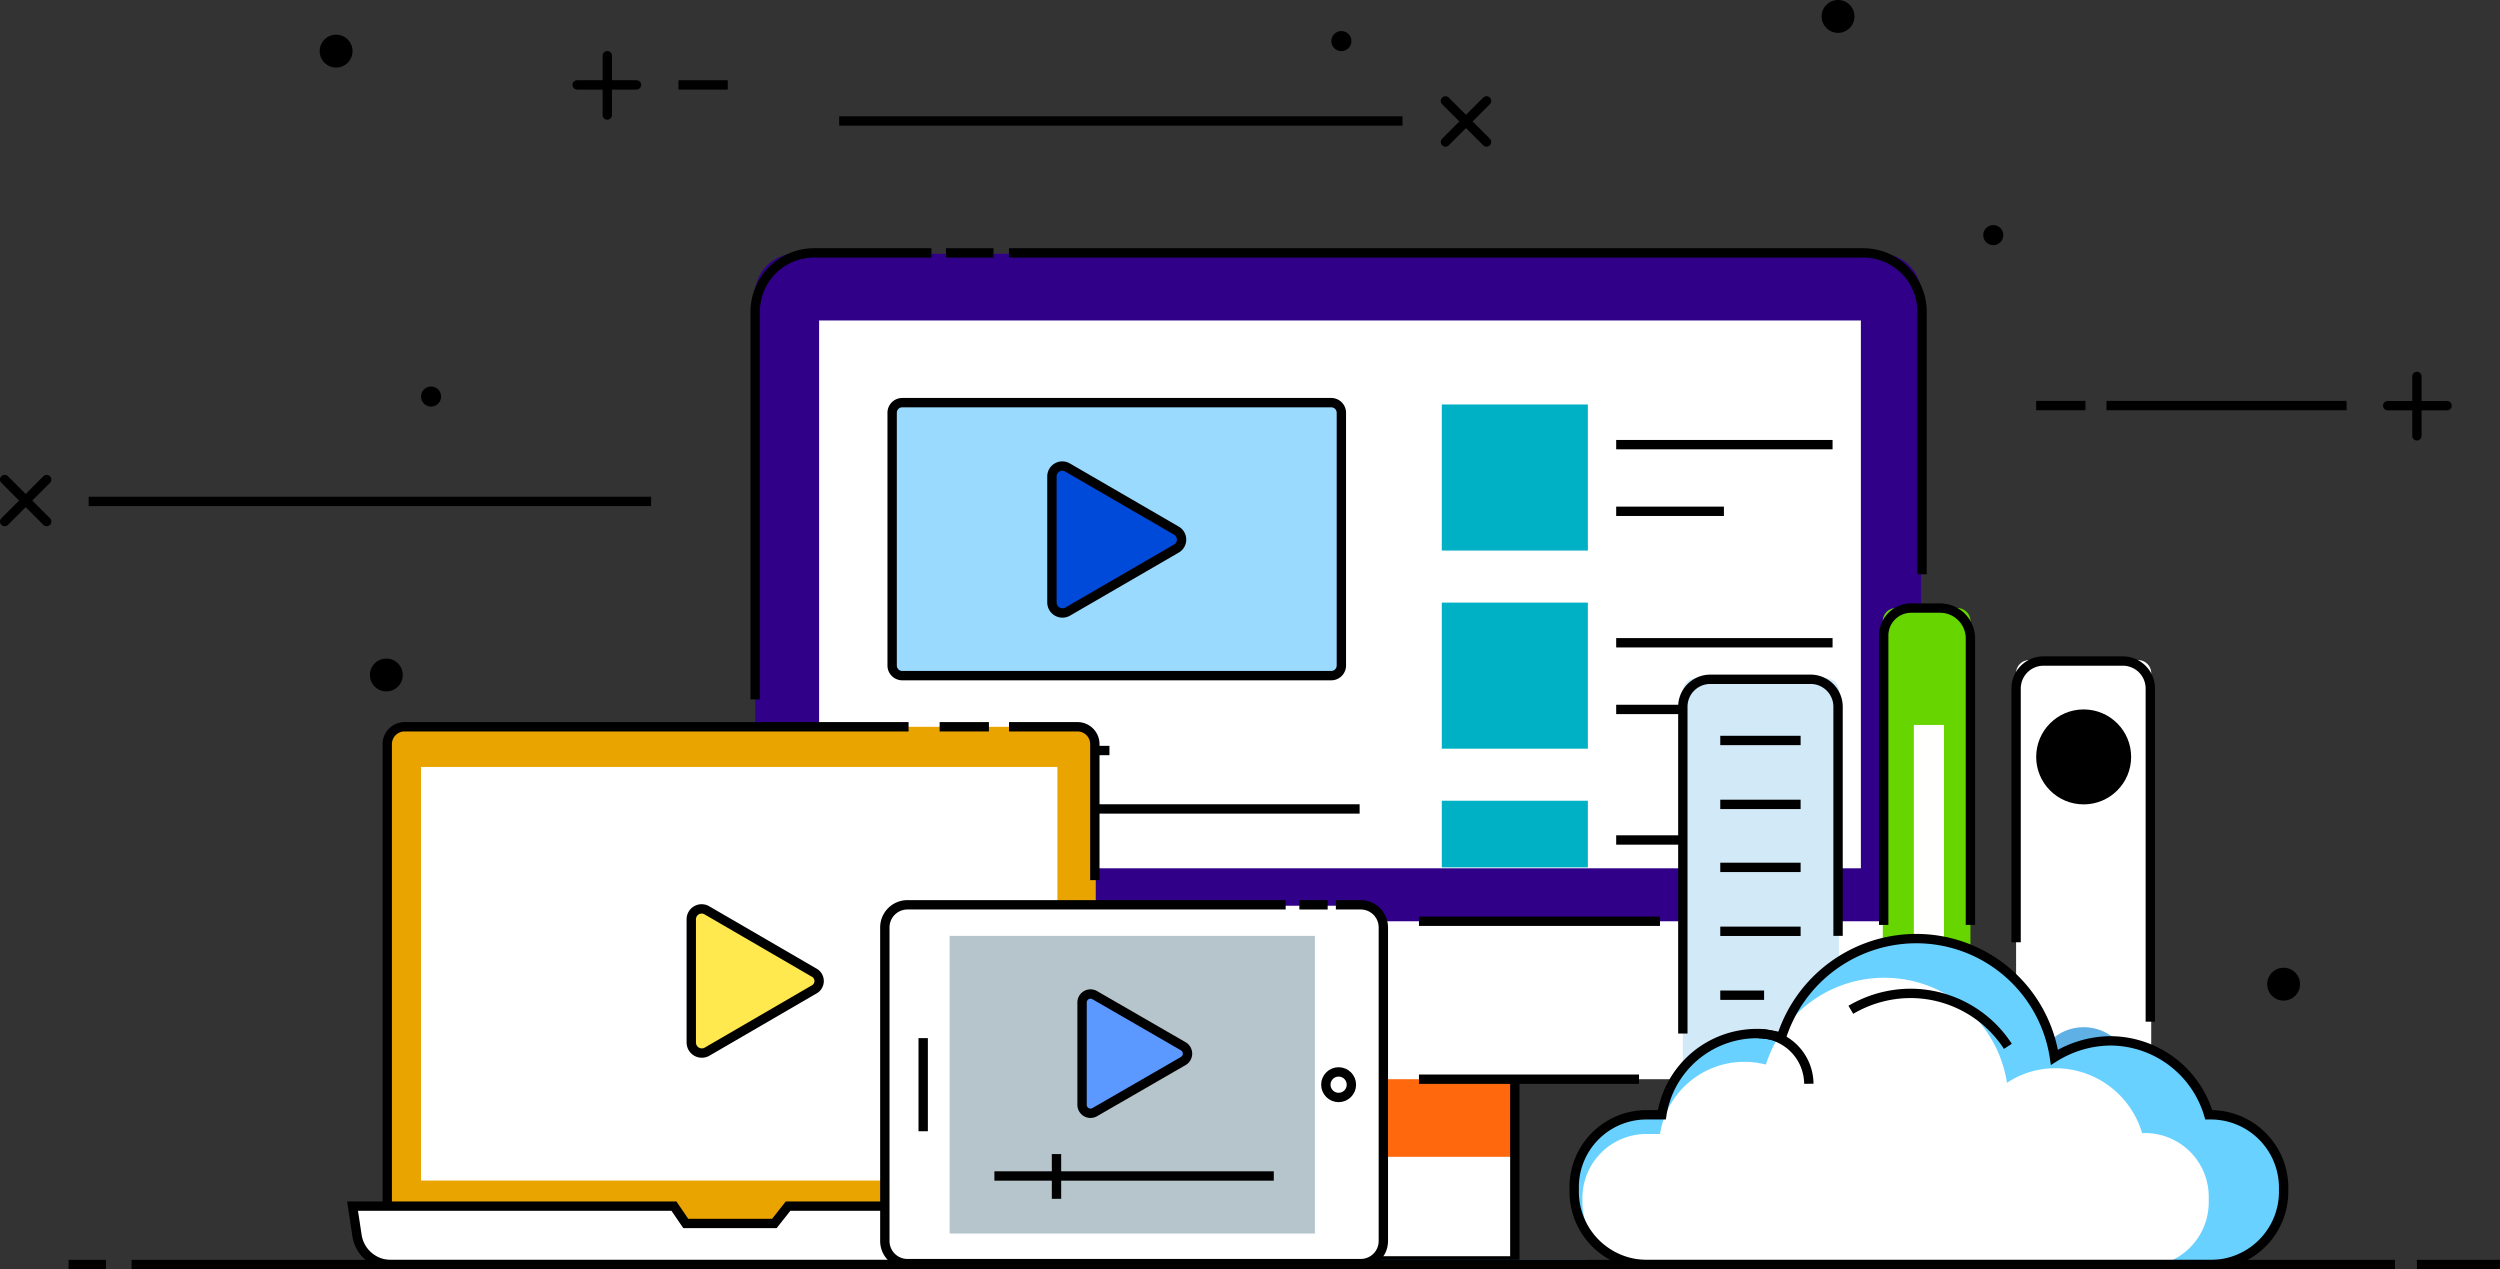 <svg xmlns="http://www.w3.org/2000/svg" width="400.75" height="203.457" viewBox="0 0 400.75 203.457"><rect x="0" y="0" width="400.75" height="203.457" fill="#333333" stroke="none"/><defs><style>.a,.b,.f{fill:none;stroke-miterlimit:10;stroke-width:1.5px;}.a,.b{stroke:#000;}.a{stroke-linecap:round;}.c{fill:#310089;}.d{fill:#fff;}.e{fill:#ff680c;}.f{stroke:#0686d8;}.g{fill:#9adaff;}.h{fill:#004ada;}.i{fill:#00b1c5;}.j{fill:#eaa400;}.k{fill:#ffe94f;}.l{fill:#d2e9f7;}.m{fill:#66d500;}.n{fill:#fffffe;}.o{fill:#5fb0e5;}.p{fill:#69d1ff;}.q{fill:#b6c4cc;}.r{fill:#5b98ff;}</style></defs><g transform="translate(-17.95 -15.8)"><g transform="translate(400.698 76.144)"><path class="a" d="M0,0H9.513" transform="translate(0 4.683)"/><path class="a" d="M0,9.513V0" transform="translate(4.683 0)"/></g><g transform="translate(249.655 31.975)"><path class="a" d="M0,6.586,6.586,0" transform="translate(0 0)"/><path class="a" d="M6.586,6.586,0,0" transform="translate(0 0)"/></g><g transform="translate(18.7 92.671)"><path class="a" d="M0,6.733,6.733,0" transform="translate(0 0)"/><path class="a" d="M6.733,6.733,0,0" transform="translate(0 0)"/></g><path class="b" d="M0,0H90.3" transform="translate(152.472 35.194)"/><path class="b" d="M0,0H90.157" transform="translate(32.165 96.175)"/><path class="b" d="M38.492,0H0" transform="translate(355.619 80.811)"/><path class="b" d="M0,0H7.9" transform="translate(344.349 80.811)"/><circle cx="2.634" cy="2.634" r="2.634" transform="translate(77.244 121.369)"/><circle cx="2.634" cy="2.634" r="2.634" transform="translate(381.378 170.928)"/><circle cx="1.61" cy="1.61" r="1.61" transform="translate(335.861 51.879)"/><g transform="translate(110.467 24.728)"><path class="a" d="M0,0H9.513" transform="translate(0 4.683)"/><path class="a" d="M0,9.513V0" transform="translate(4.83 0)"/></g><path class="b" d="M0,0H7.9" transform="translate(126.713 29.411)"/><circle cx="2.634" cy="2.634" r="2.634" transform="translate(69.194 21.362)"/><circle cx="2.634" cy="2.634" r="2.634" transform="translate(309.955 15.8)"/><circle cx="1.61" cy="1.61" r="1.61" transform="translate(231.36 20.776)"/><circle cx="1.61" cy="1.61" r="1.61" transform="translate(85.44 77.757)"/><g transform="translate(139.007 56.341)"><g transform="translate(0 0)"><path class="c" d="M187.047,111.087H0V6.44A6.4,6.4,0,0,1,6.44,0H180.461a6.4,6.4,0,0,1,6.44,6.44V111.087Z" transform="translate(0 0.146)"/><path class="b" d="M0,71.57V9.367A9.433,9.433,0,0,1,9.367,0h18.88"/><path class="b" d="M0,0H136.992a9.433,9.433,0,0,1,9.367,9.367V51.518" transform="translate(40.688)"/><path class="b" d="M0,0H7.611" transform="translate(30.589)"/><rect class="d" width="166.996" height="87.816" transform="translate(10.245 10.831)"/><rect class="d" width="56.348" height="33.37" transform="translate(65.423 128.211)"/><rect class="e" width="56.348" height="16.685" transform="translate(65.423 128.211)"/><rect class="b" width="56.348" height="33.37" transform="translate(65.423 128.211)"/><path class="d" d="M187.047,0H0V22.393A2.936,2.936,0,0,0,2.927,25.32H184.12a2.936,2.936,0,0,0,2.927-2.927Z" transform="translate(0 107.135)"/><path class="b" d="M0,0H35.273" transform="translate(106.403 132.455)"/><path class="b" d="M38.639,0H0" transform="translate(106.403 107.135)"/><path class="f" d="M0,0H79.034" transform="translate(54.446 162.166)"/></g><path class="g" d="M70.4,43.761H1.61A1.624,1.624,0,0,1,0,42.151V1.61A1.624,1.624,0,0,1,1.61,0H70.4a1.624,1.624,0,0,1,1.61,1.61V42.151A1.624,1.624,0,0,1,70.4,43.761Z" transform="translate(21.954 24.003)"/><path class="b" d="M70.4,43.761H1.61A1.624,1.624,0,0,1,0,42.151V1.61A1.624,1.624,0,0,1,1.61,0H70.4a1.624,1.624,0,0,1,1.61,1.61V42.151A1.624,1.624,0,0,1,70.4,43.761Z" transform="translate(21.954 24.003)"/><path class="h" d="M19.9,13.23,2.488,23.329A1.691,1.691,0,0,1,0,21.865V1.668A1.662,1.662,0,0,1,2.488.2L19.9,10.3A1.658,1.658,0,0,1,19.9,13.23Z" transform="translate(47.567 34.19)"/><path class="b" d="M19.9,13.23,2.488,23.329A1.691,1.691,0,0,1,0,21.865V1.668A1.662,1.662,0,0,1,2.488.2L19.9,10.3A1.658,1.658,0,0,1,19.9,13.23Z" transform="translate(47.567 34.19)"/><path class="b" d="M0,0H34.687" transform="translate(22.1 79.766)"/><path class="b" d="M0,0H34.687" transform="translate(138.017 30.735)"/><path class="b" d="M0,0H17.27" transform="translate(138.017 41.42)"/><path class="b" d="M0,0H34.687" transform="translate(138.017 62.495)"/><path class="b" d="M0,0H17.27" transform="translate(138.017 73.18)"/><path class="b" d="M0,0H34.687" transform="translate(138.017 94.109)"/><path class="b" d="M0,0H77.131" transform="translate(19.759 89.133)"/><rect class="i" width="23.417" height="23.417" transform="translate(110.062 24.296)"/><rect class="i" width="23.417" height="23.417" transform="translate(110.062 56.056)"/><rect class="i" width="23.417" height="10.684" transform="translate(110.062 87.816)"/></g><g transform="translate(74.463 132.302)"><g transform="translate(0)"><path class="j" d="M112.258,81.668H1.464A1.467,1.467,0,0,1,0,80.2V1.464A1.467,1.467,0,0,1,1.464,0H112.258a1.467,1.467,0,0,1,1.464,1.464V80.2A1.467,1.467,0,0,1,112.258,81.668Z" transform="translate(5.415)"/><path class="b" d="M0,0H7.9" transform="translate(94.109)"/><path class="b" d="M2.781,81.668A2.779,2.779,0,0,1,0,78.888V2.781A2.779,2.779,0,0,1,2.781,0h80.79" transform="translate(5.562)"/><path class="b" d="M0,0H10.977a2.779,2.779,0,0,1,2.781,2.781V24.588" transform="translate(105.232)"/><rect class="d" width="102.012" height="66.301" transform="translate(10.977 6.44)"/><path class="d" d="M117.234,9.367H6.147A5.494,5.494,0,0,1,.732,4.83L0,0H51.518l1.9,2.781h14.2L69.813,0h54.153l-.732,4.244A6.121,6.121,0,0,1,117.234,9.367Z" transform="translate(0 76.839)"/><path class="b" d="M117.234,9.367H6.147A5.494,5.494,0,0,1,.732,4.83L0,0H51.518l1.9,2.781h14.2L69.813,0h54.153l-.732,4.244A6.121,6.121,0,0,1,117.234,9.367Z" transform="translate(0 76.839)"/></g><path class="k" d="M19.612,12.937,2.488,22.89A1.691,1.691,0,0,1,0,21.426V1.668A1.662,1.662,0,0,1,2.488.2l17.124,9.952A1.54,1.54,0,0,1,19.612,12.937Z" transform="translate(54.299 29.214)"/><path class="b" d="M19.612,12.937,2.488,22.89A1.691,1.691,0,0,1,0,21.426V1.668A1.662,1.662,0,0,1,2.488.2l17.124,9.952A1.54,1.54,0,0,1,19.612,12.937Z" transform="translate(54.299 29.214)"/></g><g transform="translate(270.292 113.275)"><path class="l" d="M22.978,82.4H2.049A2.093,2.093,0,0,1,0,80.351V2.049A2.093,2.093,0,0,1,2.049,0H22.978a2.093,2.093,0,0,1,2.049,2.049v78.3A2.2,2.2,0,0,1,22.978,82.4Z" transform="translate(17.417 11.27)"/><path class="m" d="M12,93.67H2.049A2.093,2.093,0,0,1,0,91.621V2.049A2.093,2.093,0,0,1,2.049,0H12A2.093,2.093,0,0,1,14.05,2.049V91.767A1.972,1.972,0,0,1,12,93.67Z" transform="translate(49.469)"/><rect class="n" width="4.83" height="59.129" transform="translate(54.446 18.734)"/><path class="d" d="M19.612,85.327H2.049A2.093,2.093,0,0,1,0,83.278V2.049A2.093,2.093,0,0,1,2.049,0H19.612a2.093,2.093,0,0,1,2.049,2.049V83.278A2,2,0,0,1,19.612,85.327Z" transform="translate(70.838 8.342)"/><path class="b" d="M0,56.787V4.391A4.4,4.4,0,0,1,4.391,0h16.1a4.4,4.4,0,0,1,4.391,4.391V41.127" transform="translate(17.417 11.416)"/><path class="b" d="M0,50.787V4.391A4.4,4.4,0,0,1,4.391,0H9.074A4.873,4.873,0,0,1,13.9,4.83V50.787" transform="translate(49.616)"/><path class="b" d="M0,45.079V4.391A4.4,4.4,0,0,1,4.391,0H17.124a4.4,4.4,0,0,1,4.391,4.391V57.812" transform="translate(70.838 8.489)"/><path class="b" d="M0,0H12.88" transform="translate(23.417 21.222)"/><path class="b" d="M0,0H12.88" transform="translate(23.417 31.467)"/><path class="b" d="M0,0H12.88" transform="translate(23.417 41.566)"/><path class="b" d="M0,0H12.88" transform="translate(23.417 51.811)"/><path class="b" d="M0,0H7.025" transform="translate(23.417 62.056)"/><path class="f" d="M0,0H12.88" transform="translate(23.417 72.301)"/><path class="f" d="M0,0H12.88" transform="translate(23.417 82.4)"/><circle cx="7.611" cy="7.611" r="7.611" transform="translate(74.058 16.246)"/><circle class="o" cx="7.611" cy="7.611" r="7.611" transform="translate(74.058 67.179)"/><g transform="translate(0 52.982)"><path class="p" d="M102.159,28.247h-.439A16.509,16.509,0,0,0,85.913,16.392a17.212,17.212,0,0,0-8.928,2.634A22.406,22.406,0,0,0,54.738,0,22.719,22.719,0,0,0,33.224,15.807a18.425,18.425,0,0,0-3.952-.585A15.438,15.438,0,0,0,14.05,28.247H11.562A11.587,11.587,0,0,0,0,39.81v.878A11.683,11.683,0,0,0,11.562,52.25h90.6a11.683,11.683,0,0,0,11.562-11.562V39.81A11.683,11.683,0,0,0,102.159,28.247Z" transform="translate(0 0)"/><path class="d" d="M90.157,24.881h-.439a14.489,14.489,0,0,0-13.9-10.392,13.865,13.865,0,0,0-7.757,2.342A19.9,19.9,0,0,0,29.418,13.9a14.435,14.435,0,0,0-3.513-.439A13.682,13.682,0,0,0,12.441,25.027h-2.2A10.275,10.275,0,0,0,0,35.273V36A10.275,10.275,0,0,0,10.245,46.25H90.157A10.275,10.275,0,0,0,100.4,36v-.732A10.215,10.215,0,0,0,90.157,24.881Z" transform="translate(1.317 6.293)"/><path class="b" d="M25.174,8.489A18.646,18.646,0,0,0,9.513,0,18.914,18.914,0,0,0,0,2.634" transform="translate(44.347 8.782)"/><path class="b" d="M0,0A8.121,8.121,0,0,1,8.05,8.05" transform="translate(29.565 15.221)"/><path class="b" d="M102.159,28.247h-.439A16.509,16.509,0,0,0,85.913,16.392a17.212,17.212,0,0,0-8.928,2.634A22.406,22.406,0,0,0,54.738,0,22.719,22.719,0,0,0,33.224,15.807a18.425,18.425,0,0,0-3.952-.585A15.438,15.438,0,0,0,14.05,28.247H11.562A11.587,11.587,0,0,0,0,39.81v.878A11.683,11.683,0,0,0,11.562,52.25h90.6a11.683,11.683,0,0,0,11.562-11.562V39.81A11.683,11.683,0,0,0,102.159,28.247Z" transform="translate(0 0)"/></g></g><g transform="translate(159.79 160.842)"><g transform="translate(0 0)"><path class="d" d="M77.278,57.519H2.781A2.779,2.779,0,0,1,0,54.738V2.781A2.779,2.779,0,0,1,2.781,0h74.5a2.779,2.779,0,0,1,2.781,2.781V54.738A2.879,2.879,0,0,1,77.278,57.519Z" transform="translate(0 0.146)"/><path class="b" d="M72.3,0h3.952a3.623,3.623,0,0,1,3.659,3.659v50.2a3.623,3.623,0,0,1-3.659,3.659H3.659A3.623,3.623,0,0,1,0,53.86V3.659A3.623,3.623,0,0,1,3.659,0H64.252"/><path class="b" d="M0,0H4.537" transform="translate(66.447)"/><path class="b" d="M0,0V14.929" transform="translate(6.147 21.368)"/><rect class="q" width="58.544" height="47.713" transform="translate(10.392 4.976)"/><circle class="b" cx="2.049" cy="2.049" r="2.049" transform="translate(70.692 26.784)"/><path class="r" d="M16.246,10.746l-14.2,8.2A1.356,1.356,0,0,1,0,17.771V1.379A1.356,1.356,0,0,1,2.049.208l14.2,8.2A1.369,1.369,0,0,1,16.246,10.746Z" transform="translate(31.614 14.281)"/><path class="b" d="M16.246,10.746l-14.2,8.2A1.356,1.356,0,0,1,0,17.771V1.379A1.356,1.356,0,0,1,2.049.208l14.2,8.2A1.369,1.369,0,0,1,16.246,10.746Z" transform="translate(31.614 14.281)"/><path class="b" d="M0,0H44.786" transform="translate(17.563 43.469)"/><path class="b" d="M0,7.172V0" transform="translate(27.516 39.956)"/></g></g><g transform="translate(28.945 218.507)"><path class="b" d="M0,0H6" transform="translate(0)"/><path class="b" d="M0,0H13.319" transform="translate(376.436)"/><path class="b" d="M0,0H362.825" transform="translate(10.099)"/></g></g></svg>